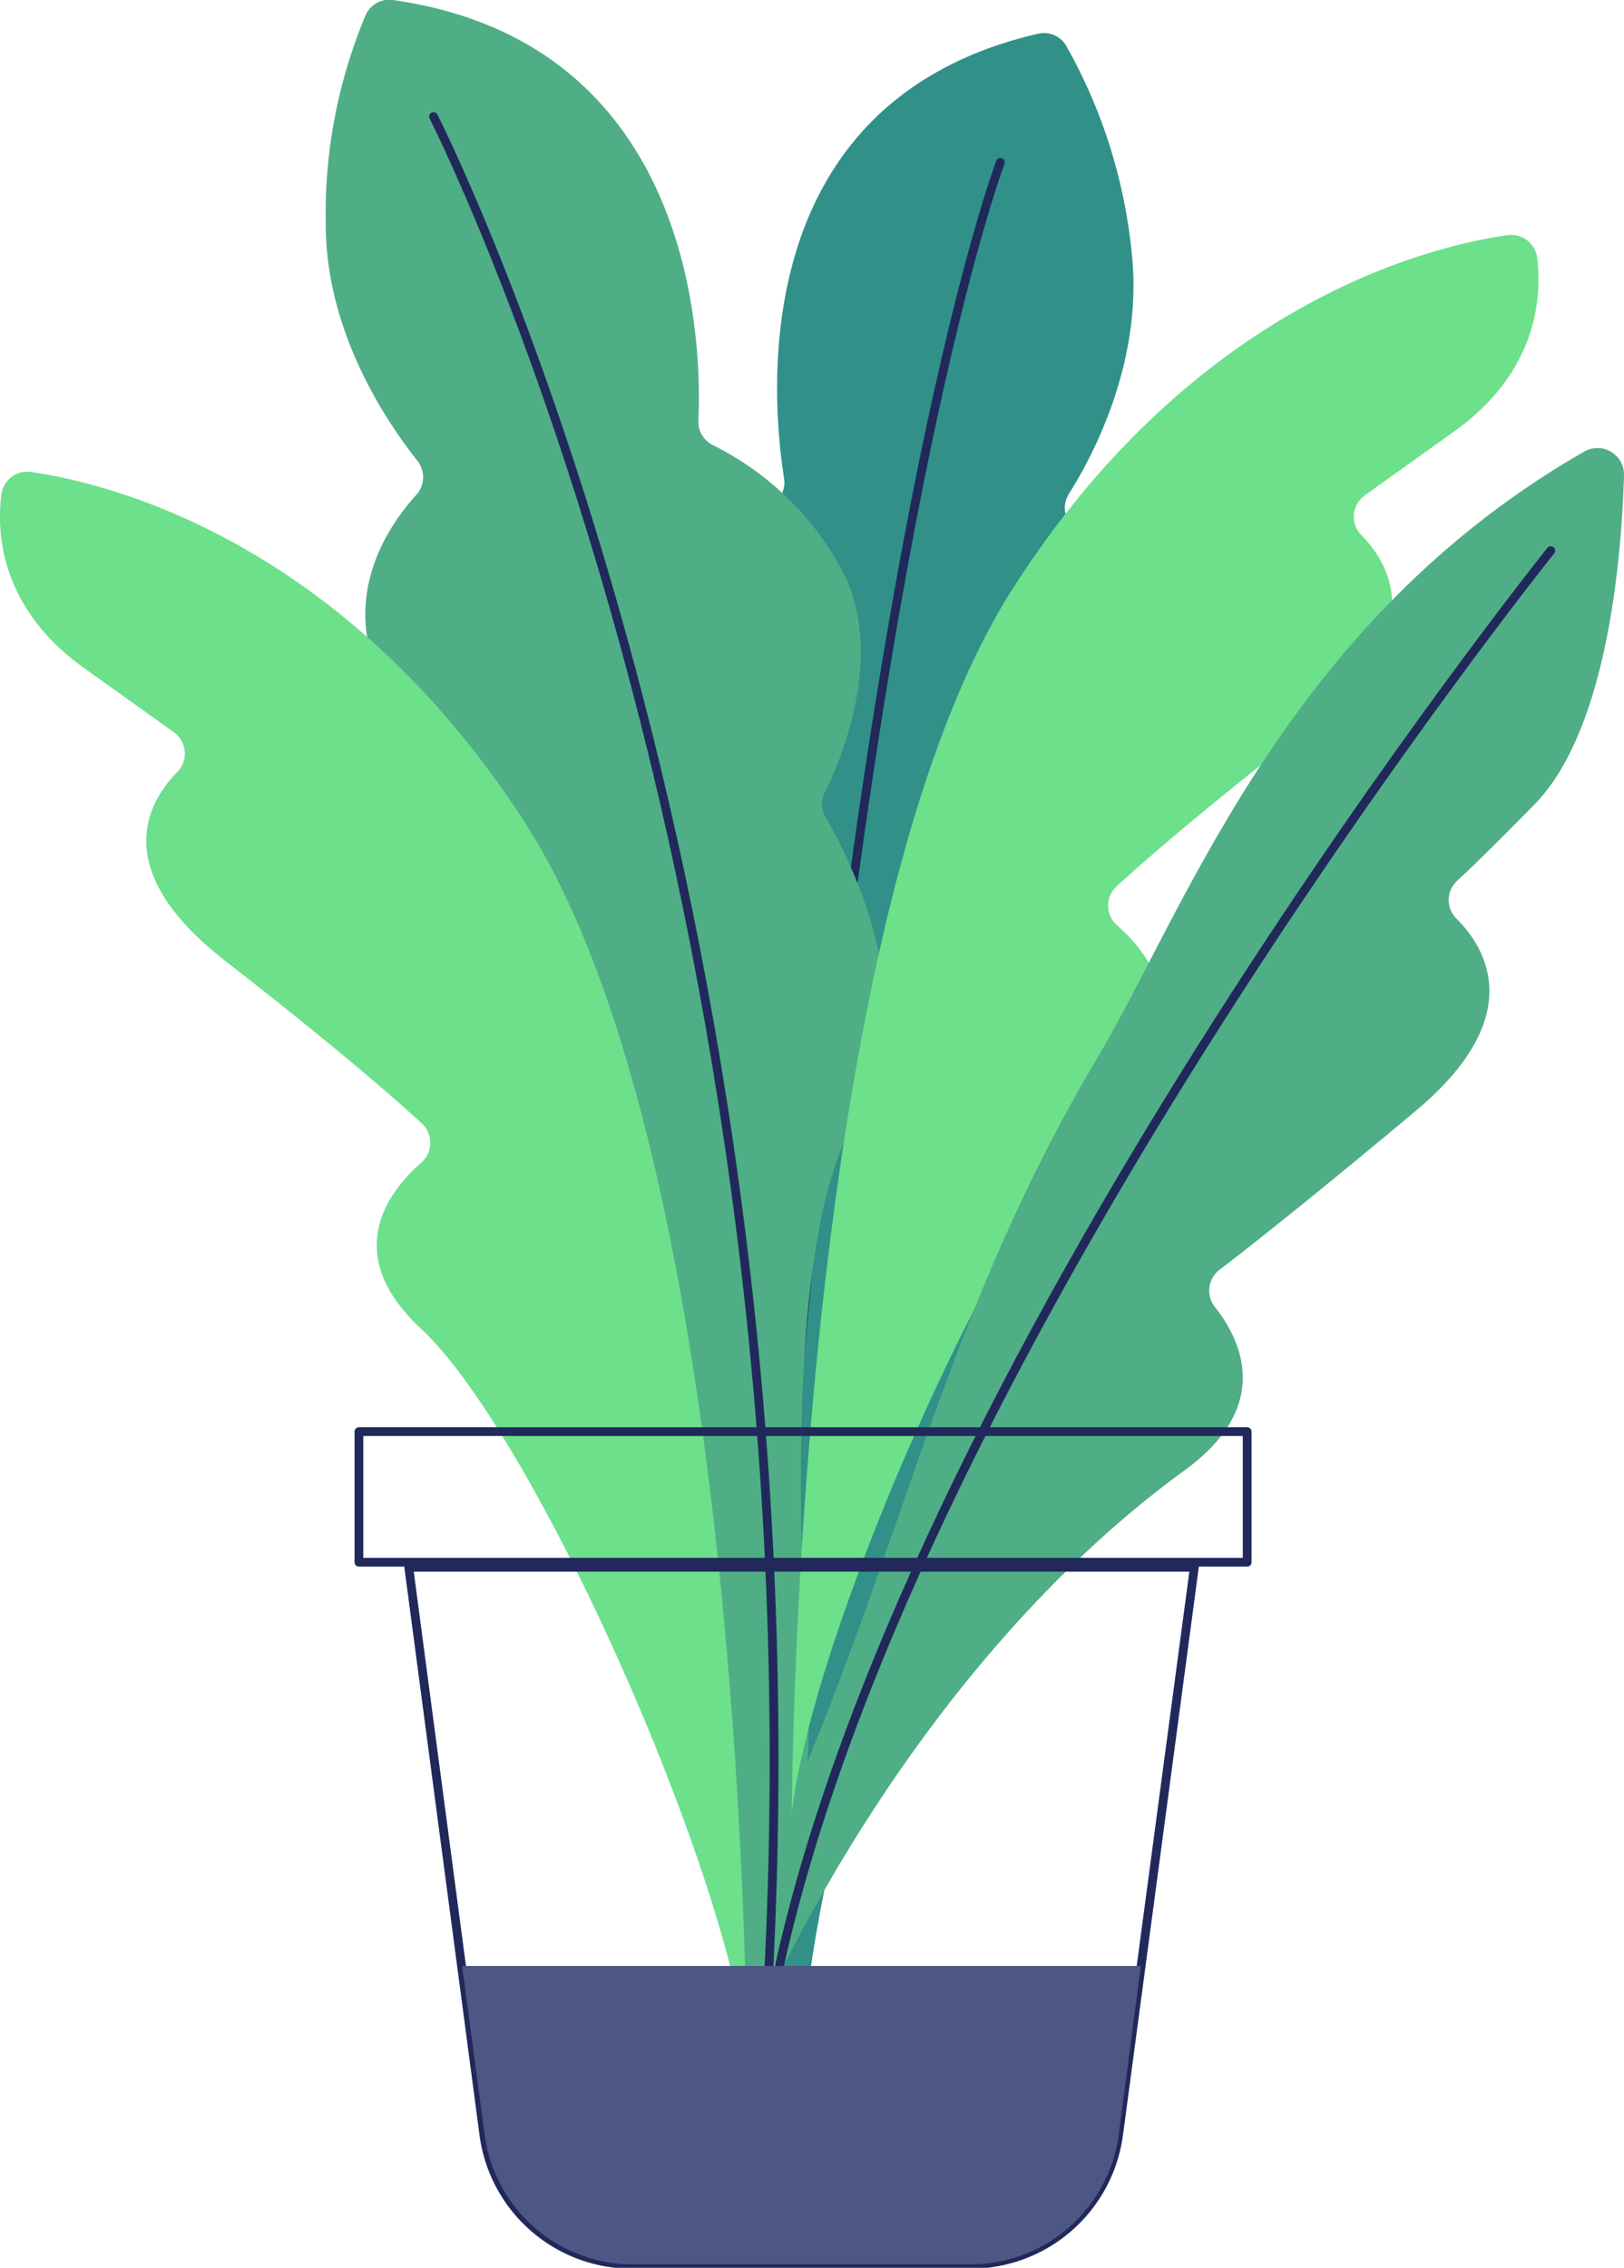 <?xml version="1.0" encoding="UTF-8"?> <svg xmlns="http://www.w3.org/2000/svg" viewBox="0 0 92.53 129.2"> <defs> <style>.cls-1{fill:#319188;}.cls-2{fill:none;stroke:#21295b;stroke-linecap:round;stroke-linejoin:round;stroke-width:0.5px;}.cls-3{fill:#4fae86;}.cls-4{fill:#6ce08b;}.cls-5{fill:#4e5683;}</style> </defs> <g id="Слой_2" data-name="Слой 2"> <g id="OBJECTS"> <path class="cls-1" d="M43.73,105s2.45-30.41-3.18-37.39c-4.76-5.91-1.46-14.74-.34-17.32a1.44,1.44,0,0,0-.1-1.38c-1.19-1.89-4.29-7.46-2.59-12.27A16,16,0,0,1,44,28.73a1.45,1.45,0,0,0,.67-1.49C44,22.9,42.28,5.82,59.15,1.92a1.48,1.48,0,0,1,1.6.69A30,30,0,0,1,64.47,14.3c.71,6.17-2.15,11.59-3.57,13.84a1.49,1.49,0,0,0,.26,1.9c1.72,1.53,4.9,5.15,3.42,10.11a30.59,30.59,0,0,1-4,8.86,1.53,1.53,0,0,0-.2,1.3c.68,2.21,2.4,9.18-.24,15.81-3.19,8-15.29,39.6-14.48,54.34C45.67,120.46,44.71,116.72,43.73,105Z"></path> <path class="cls-2" d="M57,9.25s-9,23.47-13.28,92.38"></path> <path class="cls-3" d="M46.05,95.73s-2-24.52,2.73-31.95c4-6.3-.33-14.81-1.76-17.26A1.46,1.46,0,0,1,47,45.13c1-2,3.36-7.79,1.09-12.41a16.81,16.81,0,0,0-7.43-7.34A1.5,1.5,0,0,1,39.79,24C40,19.64,39.64,2.45,22.38,0a1.48,1.48,0,0,0-1.55.87,29.21,29.21,0,0,0-2.27,11.91c0,6.21,3.55,11.36,5.22,13.47a1.5,1.5,0,0,1-.05,1.93c-1.53,1.68-4.23,5.54-2.17,10.33A32.5,32.5,0,0,0,26.61,47,1.44,1.44,0,0,1,27,48.25c-.4,2.25-1.29,9.34,2.14,15.71,4.14,7.7,12.58,36.63,13.55,51.36C42.64,115.32,46.48,107.45,46.05,95.73Z"></path> <path class="cls-4" d="M30,47C19.53,30.69,6.06,27.5,1.76,26.89A1.48,1.48,0,0,0,.08,28.16c-.28,2.18-.08,6.47,4.7,9.89l5.13,3.67A1.49,1.49,0,0,1,10.08,44c-1.76,1.81-3.81,5.66,2.79,10.77,6,4.67,9.48,7.68,11.15,9.22a1.5,1.5,0,0,1,0,2.23c-1.89,1.65-4.65,5.21,0,9.51,6.41,6,17.3,30.45,18.54,41.14C42.5,116.85,42.54,66.74,30,47Z"></path> <path class="cls-4" d="M57.7,33.54C68.13,17.2,81.59,14,85.89,13.4a1.49,1.49,0,0,1,1.69,1.27c.27,2.18.07,6.47-4.7,9.89l-5.13,3.67a1.49,1.49,0,0,0-.17,2.27c1.75,1.8,3.8,5.65-2.79,10.76-6,4.67-9.48,7.68-11.15,9.22a1.49,1.49,0,0,0,0,2.23c1.89,1.65,4.64,5.21,0,9.51-6.42,6-17.3,30.45-18.54,41.14C45.16,103.36,45.12,53.25,57.7,33.54Z"></path> <path class="cls-3" d="M45.48,101.63c6.31-14.94,8.6-27.17,17.09-41.44,5-8.45,10.76-24.77,27.71-34.47a1.51,1.51,0,0,1,2.25,1.36c-.14,4.69-.94,14.52-5.11,18.76C85.2,48.1,83.85,49.42,83,50.2a1.49,1.49,0,0,0,0,2.15c1.76,1.76,4,5.68-2.41,11-5.86,4.9-9.39,7.68-11.12,9a1.5,1.5,0,0,0-.24,2.12c1.45,1.83,3.34,5.61-1.74,9.3-10.46,7.6-19.31,19.93-25,32.76Z"></path> <path class="cls-2" d="M43.76,113.08C47.13,50.55,24.7,6.64,24.7,6.64"></path> <path class="cls-2" d="M88.36,31.37s-36,44.88-43.93,80.54"></path> <path class="cls-2" d="M55.3,129H36a8.51,8.51,0,0,1-8.43-7.38L23.29,89.29H68.05l-4.31,32.28A8.52,8.52,0,0,1,55.3,129Z"></path> <path class="cls-5" d="M26.33,112l1.28,9.6A8.51,8.51,0,0,0,36,129H55.3a8.52,8.52,0,0,0,8.44-7.38L65,112Z"></path> <rect class="cls-2" x="20.45" y="81.56" width="50.61" height="7.44"></rect> </g> </g> </svg> 